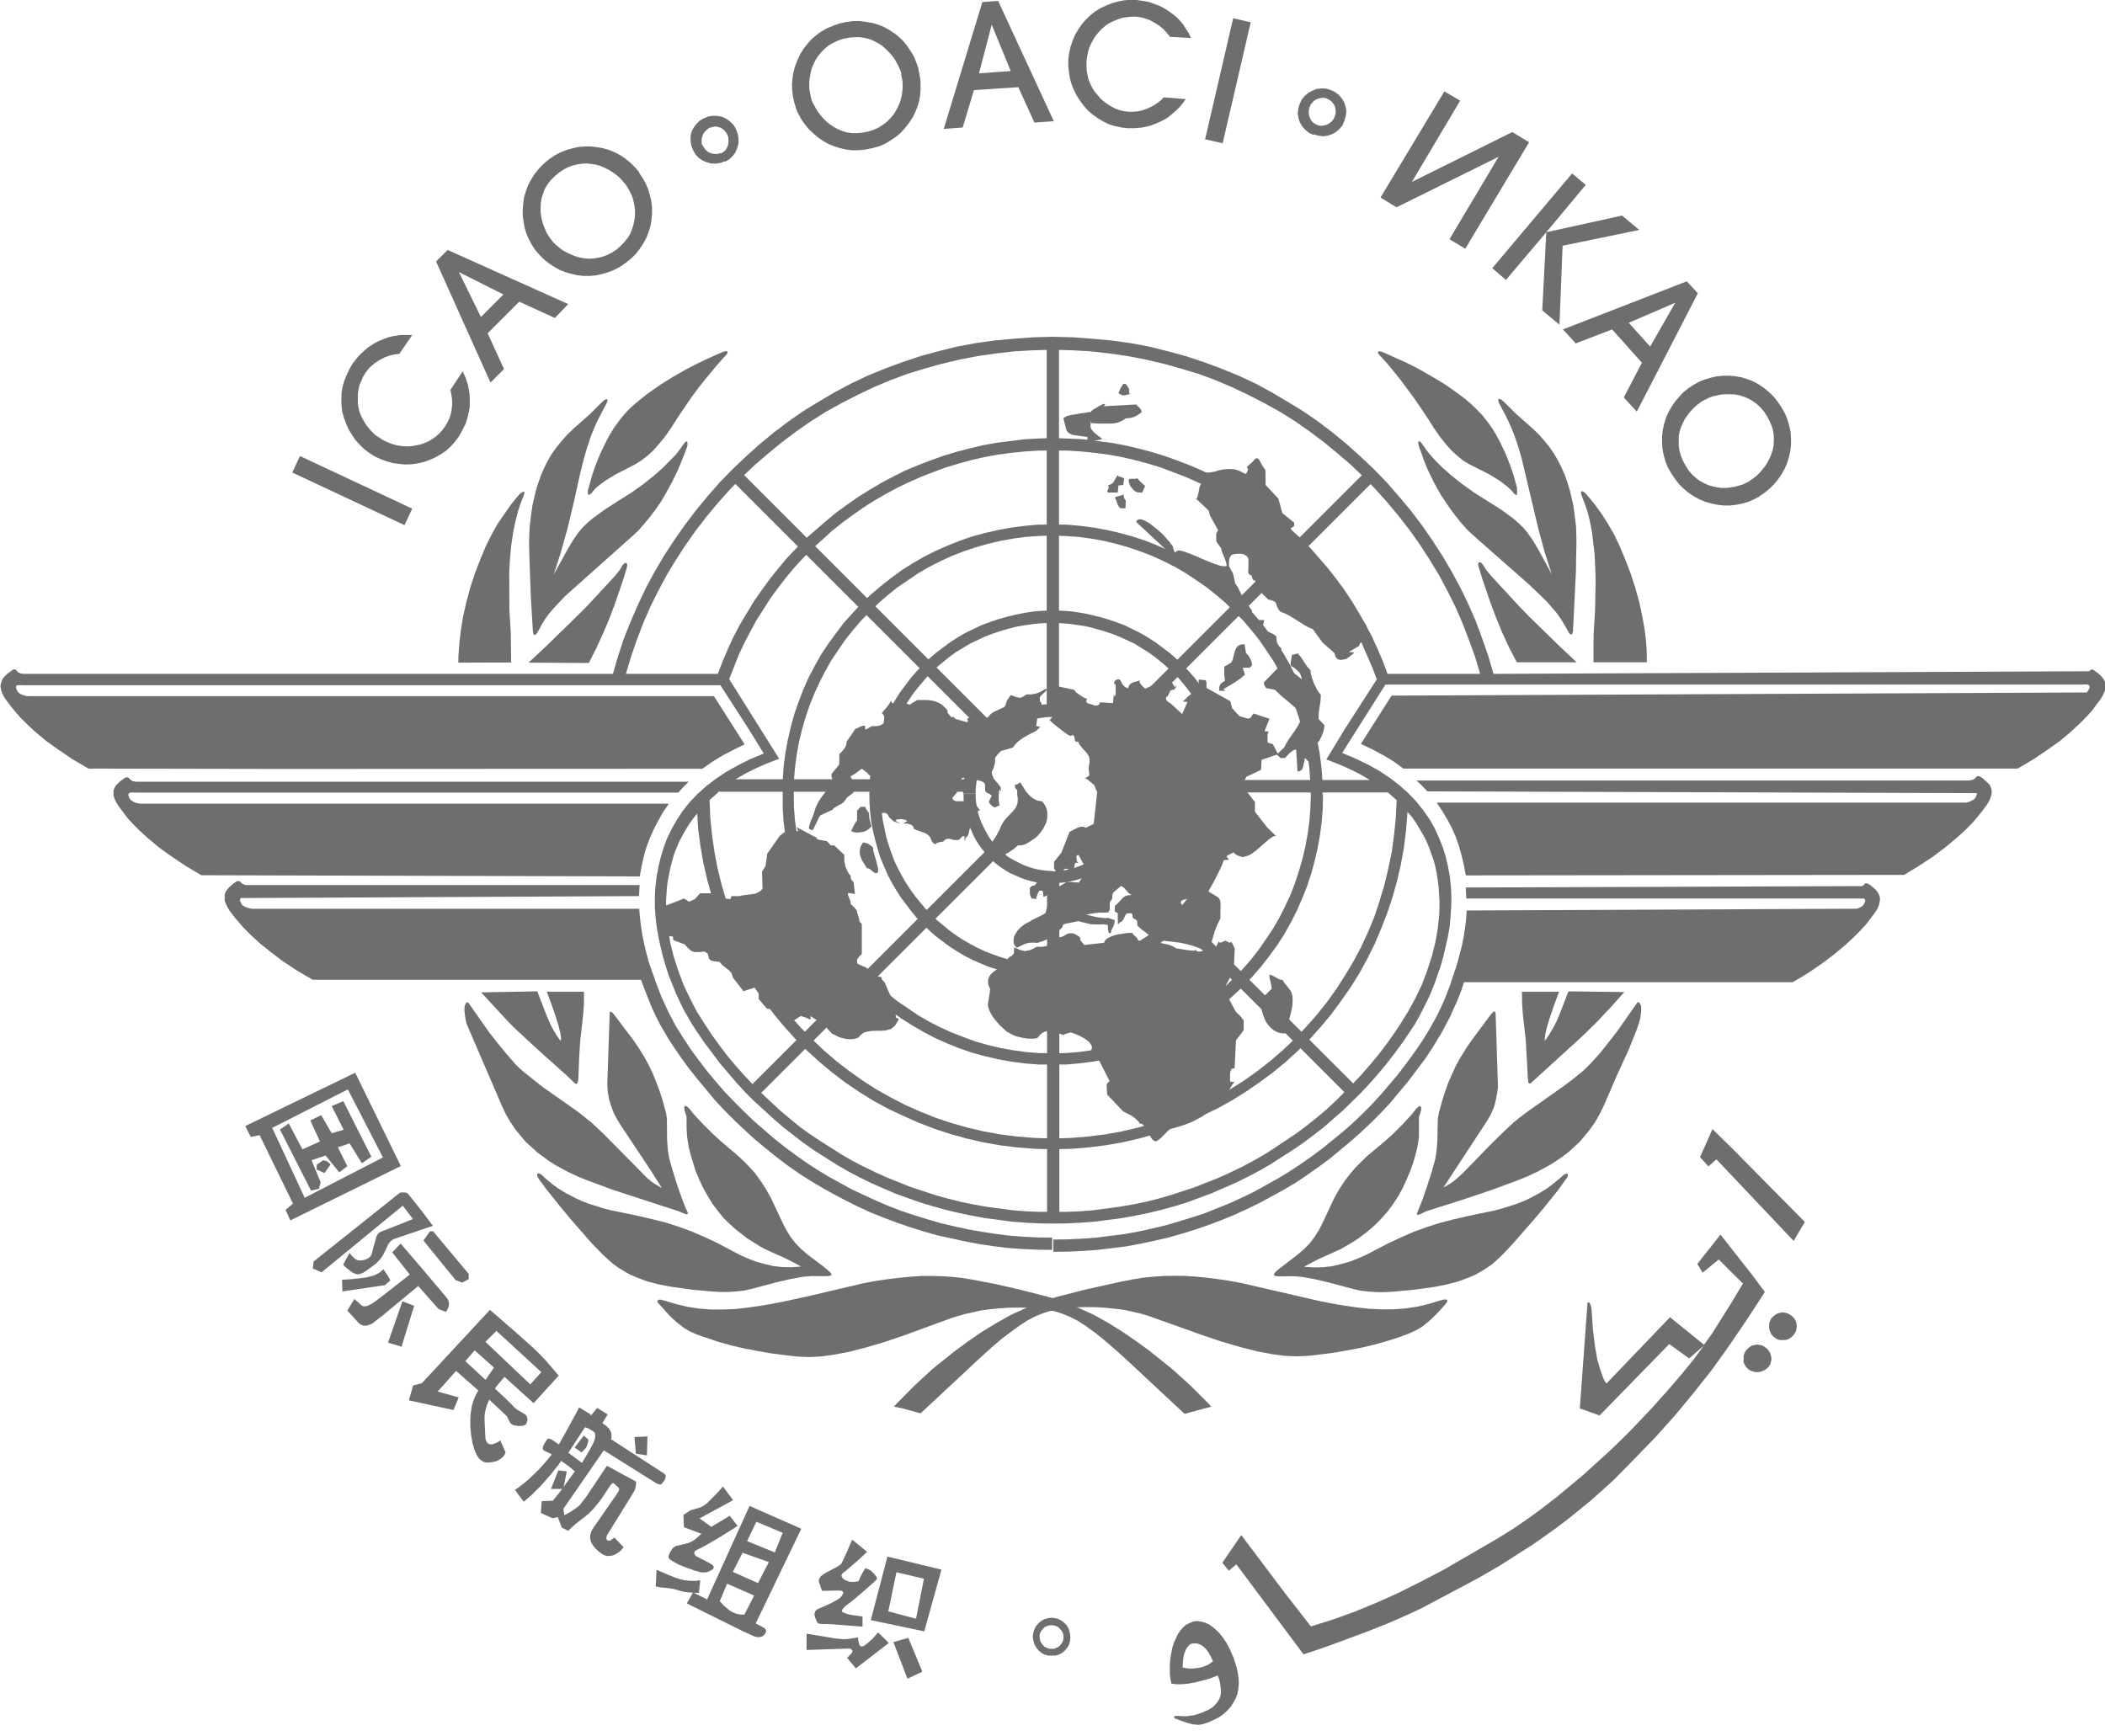 <svg xmlns="http://www.w3.org/2000/svg" width="120" height="99"><style>.B{fill-rule:nonzero}</style><g fill="#6e6e6e" fill-rule="evenodd"><path d="M17.1 26l6.4 3-.44.94-6.4-3zm6.4-6.9h-.67l-.45.07-.24.06-.27.1-.32.13-.3.17-.26.17-.23.2-.22.2-.18.2-.28.36-.18.32-.15.32-.13.33-.1.35-.05.35-.01.35.01.35.04.35.1.35.12.32.14.32.18.3.2.3.24.27.27.26.3.23.32.2.33.15.33.12.35.1.36.05.35.03.36-.01.35-.05.35-.08.33-.12.32-.14.3-.17.3-.2.27-.24.24-.27.23-.3.2-.36.2-.4.13-.44.05-.23.04-.23.01-.24v-.25l-.01-.26-.04-.26-.05-.26-.08-.27-.1-.26-.12-.27-.7 1.05.05.27.04.28.01.28-.03.27-.05.27-.08.26-.12.25-.14.23-.15.2-.18.2-.2.17-.2.14-.22.13-.24.1-.24.08-.25.05-.26.04-.26.01-.27-.02-.26-.04-.26-.07-.26-.1-.26-.12-.46-.3-.2-.2-.18-.2-.15-.2-.14-.23-.12-.23-.1-.24-.06-.24-.04-.26v-.51l.03-.26.06-.26.2-.48.14-.23.13-.17.13-.15.28-.24.27-.18.28-.14.27-.1.23-.06.35-.05z"/><path d="M27.42 18.08l-1.26-2.57 2.54 1.28-1.28 1.28zm5-.73l-6.9-3.1-.66.66 3.1 6.9.77-.77L27.8 19l1.8-1.8 2.03.93.77-.8zm3.2-6.9l.12.18.12.2.1.2.1.23.06.23.05.25.03.26v.26l-.03.26-.05.26-.08.26-.1.26-.14.24-.18.23-.22.23-.24.22-.28.18-.27.14-.28.1-.27.06-.27.04-.27.01-.26-.03-.26-.05-.26-.08-.23-.1-.22-.1-.22-.13-.2-.15-.18-.15-.15-.15-.14-.18-.13-.18-.12-.2-.18-.44-.07-.24-.05-.24-.03-.26v-.26l.01-.26.05-.26.08-.26.1-.26.14-.24.18-.24.22-.22.26-.22.26-.18.27-.14.27-.1.27-.06.27-.04.27-.01.26.03.26.04.26.08.23.1.23.12.22.13.2.15.18.15.17.18.15.18zm.82-.63l-.24-.28-.26-.26-.28-.23-.3-.2-.32-.17-.32-.13-.35-.1-.33-.06-.36-.04h-.35l-.36.03-.35.08-.35.1-.35.14-.33.18-.32.22-.3.26-.26.27-.24.3-.2.32-.17.32-.12.33-.1.33-.05.35-.03.36v.35l.05.35.06.35.1.33.14.32.17.32.2.3.23.27.26.26.28.22.3.2.3.17.32.13.35.1.35.08.35.04h.36l.35-.03.36-.08.35-.1.35-.14.33-.18.32-.22.3-.24.27-.27.23-.3.2-.3.17-.32.13-.33.1-.33.06-.35.03-.36v-.35l-.04-.35-.08-.35-.1-.33-.13-.32-.18-.32-.2-.3zm4.9-.6l.24-.14.2-.2.15-.2.1-.25.07-.26V7.9l-.04-.27-.1-.26-.14-.24-.2-.2-.2-.15-.24-.12-.26-.05-.26-.01-.27.04-.26.1-.24.14-.2.2-.15.2-.12.24-.05.24v.27l.04.27.1.26.14.24.18.2.22.15.24.1.24.07.27.01.27-.04.26-.1zm-.24-.5l-.15.05-.15.01-.14-.01-.15-.04-.14-.06-.12-.1-.1-.12-.08-.14-.07-.1v-.3l.04-.14.05-.14.1-.13.1-.1.13-.1.15-.05.14-.03h.15l.16.04.13.06.13.1.1.12.08.13.06.16.01.16v.15l-.03.15-.06.14-.08.13-.12.1-.13.1zm10.27-4.5l.08.42.01.23-.01.24-.03.25-.05.24-.07.24-.1.23-.12.23-.14.23-.17.2-.2.2-.23.18-.25.16-.28.13-.32.1-.32.06-.3.03h-.3l-.28-.04-.27-.08-.25-.1-.23-.13-.22-.14-.2-.16-.18-.18-.17-.2-.15-.2-.12-.2-.12-.22-.1-.2-.06-.22-.08-.44-.01-.23.01-.25.03-.24.05-.24.06-.24.1-.24.12-.23.14-.22.18-.22.2-.2.22-.18.26-.15.28-.13.3-.1.32-.06.3-.03h.3l.27.04.27.06.25.1.24.13.22.13.2.17.18.18.17.18.16.2.13.22.12.22.1.22.08.23zm1-.28l-.12-.35-.14-.35-.18-.3-.2-.3-.22-.28-.26-.25-.25-.2-.3-.2-.3-.17-.33-.13-.33-.1-.36-.06L49 1.2h-.37l-.37.05-.38.08-.37.13-.36.15-.32.18-.3.22-.27.23-.24.27-.22.28-.18.3-.15.32-.13.32-.1.35-.06.35-.03.35.01.35.04.36.08.35.1.35.14.32.18.32.2.28.22.27.26.24.27.23.3.2.3.17.33.13.33.1.36.08.36.04.37-.01.37-.04.38-.08.37-.1.35-.15.32-.2.3-.2.27-.23.24-.27.22-.28.2-.3.15-.3.13-.33.1-.33.06-.35.02-.35V4.7l-.04-.35-.08-.36zm3.44.24l.72-2.76h.01l1.08 2.63-1.8.13zm4.27 2.74L56.9.05l-.9.07-2.2 7.23 1.08-.08.64-2.13 2.53-.17.92 2.02 1.1-.08z" class="B"/><path d="M67.9 2.17l-.13-.27-.32-.5-.15-.18-.18-.2-.22-.18-.27-.2-.28-.18-.28-.14-.28-.1-.27-.1-.26-.05L64.8 0l-.37-.01-.36.03-.35.07-.35.1-.32.13-.32.15-.3.18-.27.22-.26.25-.23.26-.2.3-.18.3-.14.33-.12.35-.08.36-.05.38v.37l.04.36.06.36.1.35.14.33.15.3.2.3.2.27.24.27.27.23.28.2.3.18.32.16.33.1.36.08.37.05h.42l.44-.04.44-.1.45-.17.44-.22.2-.14.4-.34.2-.2.18-.22.17-.23-1.26-.1-.2.2-.23.17-.23.14-.25.12-.27.1-.26.06-.28.03h-.27l-.26-.03-.26-.06-.23-.08-.23-.12-.22-.13-.2-.15-.2-.17-.34-.4-.14-.22-.12-.25-.1-.24L62 4.3l-.05-.27-.01-.27v-.28l.04-.27.05-.27.08-.26.12-.25.12-.22.15-.22.17-.2.18-.18.2-.17.22-.14.22-.1.24-.1.24-.08.26-.04.27-.03h.27l.2.03.2.04.36.12.3.16.26.17.22.18.17.18.22.27zm3.4-.9l-1.6 6.9-1-.23 1.6-6.9z"/><path d="M74.9 7.66l.27.08.27.03.26-.04.24-.08.23-.13.2-.18.17-.2.1-.26.08-.27.03-.27-.04-.26-.08-.24-.14-.23-.17-.2-.2-.15-.26-.13-.27-.08-.27-.01-.26.03-.25.1-.23.13-.2.17-.17.2-.12.26-.08.27-.03.27.04.26.08.24.13.23.18.2.2.17.26.12zm.2-.53l-.14-.07-.13-.1-.1-.12-.06-.14-.05-.14-.01-.15.01-.16.04-.15.06-.14.1-.12.1-.1.13-.08.14-.05.16-.03h.15l.14.04.14.07.13.1.1.12.08.13.04.15.01.14v.15l-.05.16-.06.14-.1.13-.12.1-.13.08-.14.05-.16.03h-.15l-.14-.05z" class="B"/><path d="M78.7 11.26l3.64-6.05.9.53-2.75 4.63 5.72-2.84.96.58-3.64 6.07-.9-.54 2.8-4.7-5.82 2.88zm10.2 7.25l.18-4.5 4.37-.9-.98-.82-4.32.95 2.25-2.7-.78-.65-4.55 5.4.78.67 2.3-2.72-.23 4.46z"/><path d="M92.86 18.4l2.62-1.13.01.01-1.42 2.48-1.22-1.36zm.46 5.05l3.47-6.73-.63-.68-7.06 2.74.73.8 2.07-.8 1.7 1.9-1.03 1.98.73.8zm6.44 3.97l-.4.2-.45.13-.25.04-.24.03h-.26l-.24-.03-.26-.05-.26-.08-.24-.1-.24-.13-.23-.17-.22-.2-.2-.23-.18-.28-.15-.28-.12-.3-.08-.28-.04-.28v-.54l.05-.26.08-.26.1-.23.12-.23.14-.2.15-.2.17-.18.17-.17.18-.14.18-.13.4-.2.23-.08.47-.1.24-.01h.26l.26.01.26.05.26.08.24.1.24.14.23.16.22.2.2.23.18.28.15.28.12.28.08.28.04.27v.27l-.01.27-.05.26-.08.25-.1.24-.12.23-.14.22-.16.2-.17.2-.18.17-.2.15-.2.13zm.54.87l.3-.2.28-.23.26-.26.23-.28.2-.3.17-.3.14-.32.1-.33.08-.35.04-.35V25l-.02-.36-.08-.36-.1-.35-.14-.35-.2-.35-.22-.33-.24-.3-.27-.26-.28-.23-.3-.2-.32-.17-.33-.13-.33-.1-.35-.06-.35-.03h-.36l-.35.04-.35.08-.34.1-.32.13-.32.18-.3.2-.28.23-.24.26-.23.27-.2.3-.17.3-.14.32-.1.33-.08.35-.04.35v.36l.02.36.07.36.1.36.14.35.2.35.22.32.23.3.27.26.28.23.3.2.32.17.32.13.35.1.35.07.35.04h.35l.35-.04.35-.07.35-.1.32-.14.32-.17zM26.52 77.6l1.16 1.07.48-.7-1.1-.98-.54.62zm1.73 1.6l.62.58.3.3.16.17.17.13.4.24.08.06.05.08.03.08.01.1-.04.15-.05.12-.1.06-.15.03h-.2l-.23-.04-.1-.04-.08-.06-.05-.07-.04-.08-.08-.15-.04-.1-.06-.06-.96-.9-.13.3-.08.28-.05.27-.01.24.05 1.1.03.13.05.1.05.06.07.04.06.03.17-.01.15-.06.13-.06.14-.1.3.68-.04.1-.05.1-.1.1-.13.1-.18.1-.24.06-.3.03-.17-.03-.14-.07-.13-.1-.1-.13-.1-.18-.08-.18-.13-.44-.08-.48-.04-.48v-.42l.03-.36.06-.37.1-.33.13-.3.14-.24L26 78.16l-1.05 1.18 1.2.33-.3.72-2.54-.55.24-.85.5-.13 3.88-4.18 1.36 1.18 1.08.96.45.44.33.35.7.82L30.42 80l-1.66-1.5-.3.35-.24.3zm-.58-2.7l2.56 2.43.63-.7-2.56-2.35-.63.62zm31.2 16.83l.03-.22.06-.2.1-.2.14-.16.15-.13.18-.1.2-.06.22-.03.22.03.2.06.18.1.15.13.14.16.1.2.05.2.03.22-.02.22-.05.2-.1.18-.14.17-.15.13-.18.1-.2.06h-.44l-.2-.06-.18-.1-.15-.13-.14-.17-.1-.18-.06-.2-.03-.22zm.4 0l.01.14.04.13.06.1.08.1.1.1.12.05.13.05h.28l.13-.05.12-.05.1-.1.08-.1.06-.1.04-.13.01-.14-.01-.13-.04-.13-.07-.1-.08-.1-.1-.1-.12-.06-.13-.04-.14-.01-.14.01-.13.04-.12.06-.1.1-.08.1-.06.1-.04.13-.01.13zM67.05 98l-.08-.03-.04-.04-.01-.04.02-.03.04-.02.07-.01h.1l.13.01.16.01h.2l.43-.06.44-.14.4-.18.17-.1.14-.12.13-.14.1-.14.08-.15.05-.15.02-.14v-.15l-.03-.3-.05-.28-.1-.28-.24.1-.28.1-.37.1-.4.1-.45.08-.45.03-.23-.01-.22-.03-.06-.27-.03-.27v-.6l.03-.3.05-.3.06-.3.08-.27.23-.5.14-.2.16-.2.18-.15.2-.1.2-.08.22-.03.22.03.23.06.22.1.22.15.2.17.2.2.18.23.18.26.15.27.14.3.13.3.1.3.1.32.06.3.04.3.01.3-.03.3-.05.27-.1.26-.12.22-.14.22-.17.2-.18.17-.18.15-.2.13-.2.1-.37.17-.3.1-.23.04-.18-.01-.18-.02-.37-.1-.55-.2zm.36-2.93l.17.03.2.03H68l.28-.03.28-.06.3-.12.15-.1.14-.1-.13-.28-.13-.23-.13-.18-.13-.13-.13-.1-.13-.06-.13-.04H68l-.1.02-.1.06-.16.2-.05.1-.1.26-.04.26-.02.23-.01.22z" class="B"/><path d="M99.4 77.47v-.17l.04-.14.08-.14.1-.12.12-.1.13-.08.15-.04.16-.02.15.02.15.04.13.08.13.1.1.12.08.14.04.14.03.17-.03.16-.04.15-.08.13-.1.1-.13.1-.13.06-.16.05-.15.01-.16-.01-.15-.05-.13-.06-.12-.1-.1-.12-.08-.13-.04-.15zm1.45-1.85l.01-.17.05-.14.06-.14.1-.1.12-.1.13-.08.15-.04.15-.03.17.03.14.04.14.08.12.1.1.1.08.14.04.14.02.17-.02.16-.04.15-.08.13-.1.12-.12.1-.14.08-.14.04h-.32l-.15-.04-.13-.08-.12-.1-.1-.12-.06-.13-.05-.15zm1.4-4.82h.01zm-5.34-4.83l.3-.66.24-.54.17-.4 1.22 1.2 4.05 4.1-.64 1.08-4.4-4.65-.46.4z"/><g class="B"><path d="M42.7 62l13.68-13.67.23.27.26.24L43.2 62.5l-.5-.5zm13.77-19.86l-14.6-14.6.5-.5 14.6 14.6-.26.24-.26.26zm3.2-1.58v-21.2h.7v21.18L60 40.5l-.35.03zm3.4 1.1l14.6-14.6.5.5-14.6 14.6-.24-.26-.27-.24zm.62 6.67L77.37 62l-.5.5-13.7-13.7.26-.24.24-.27zm-3.3 1.72V69.6h-.7V50l.35.01.36-.01z"/><path d="M60 40.16v.72h-.23l-.22.02-.22.03-.22.04-.2.05-.2.06-.2.07-.2.08-.4.2-.36.2-.17.12-.16.13-.16.14-.3.3-.14.16-.13.17-.12.17-.2.36-.2.4-.08.2-.07.2-.06.2-.05.2-.04.2-.03.22-.02.22v.23h-.72V45l.02-.26.03-.25.04-.25.06-.25.07-.24.08-.24.3-.68.12-.22.13-.2.14-.2.15-.2.16-.2.17-.18.18-.17.18-.16.2-.15.2-.14.2-.13.2-.12.22-.1.46-.2.24-.08.24-.07.25-.06.25-.05.26-.03.26-.02h.3zm-5.1 5.1h.72v.23l.02.22.03.22.04.22.05.2.06.2.07.2.08.2.2.4.2.36.12.17.13.17.14.16.3.3.16.14.16.13.17.12.36.2.4.2.2.08.2.07.2.06.2.05.22.04.22.03.22.02.23.01v.72h-.26l-.26-.02-.26-.03-.25-.05-.25-.06-.24-.07-.24-.08-.68-.3-.2-.12-.2-.13-.2-.14-.2-.15-.18-.16-.18-.17-.17-.18-.16-.2-.15-.2-.14-.2-.13-.2-.12-.22-.1-.22-.2-.46-.08-.24-.07-.24-.06-.25-.04-.25-.03-.26-.02-.26v-.26zM60 50.4v-.72l.23-.01.22-.02.22-.03.22-.04.2-.05.2-.06.2-.07.2-.08.6-.3.18-.1.17-.12.17-.13.16-.14.15-.15.14-.15.14-.16.13-.17.12-.17.1-.18.3-.6.08-.2.07-.2.06-.2.05-.2.04-.22.03-.22.02-.22v-.23h.72v.26l-.02.26-.03.26-.05.25-.06.25-.07.24-.08.24-.2.46-.1.22-.12.2-.13.2-.14.2-.15.2-.16.18-.17.18-.18.17-.18.16-.2.15-.2.14-.2.13-.2.12-.22.1-.46.2-.24.08-.24.07-.25.06-.25.05-.25.03-.26.02H60zm5.1-5.13h-.72v-.23l-.02-.22-.06-.44-.05-.2-.06-.2-.07-.2-.08-.2-.2-.4-.2-.36-.12-.17-.13-.17-.14-.16-.14-.15-.15-.14-.16-.14-.17-.13-.17-.12-.36-.2-.4-.2-.2-.08-.2-.07-.2-.06-.2-.05-.22-.04-.22-.03H60v-.72h.26l.26.02.25.03.25.05.25.06.24.07.24.08.46.2.22.1.2.12.2.13.2.14.2.15.18.16.18.17.17.18.16.2.15.2.14.2.13.2.12.22.1.22.2.46.08.24.07.24.06.25.05.25.03.25.02.26v.26zm4.67 0l-.01-.5-.04-.5-.07-.5-.08-.48-.12-.47-.13-.46-.15-.45-.18-.44-.2-.44-.22-.4-.23-.4-.26-.4-.27-.4-.28-.36-.3-.36-.32-.33-.35-.32-.35-.3-.37-.3-.38-.27-.8-.5-.87-.4-.44-.17-.46-.15-.46-.13-.46-.12-.5-.08-.5-.07-.5-.04-.5-.01-.5.01-.5.04-.5.07-.48.08-.47.12-.46.13-.45.15-.45.17-.85.4-.8.48-.37.27-.37.3-.36.3-.33.32-.32.33-.6.72-.27.38-.26.4-.23.4-.22.4-.2.44-.17.44-.15.45-.14.46-.2.95-.06.5-.02.5-.01.5.01.5.02.5.06.5.2.98.14.46.15.45.17.45.2.42.22.42.23.4.26.4.27.37.3.37.3.36.32.33.33.32.73.6.37.27.4.26.4.23.42.22.42.2.45.17.45.16.46.14.95.2.5.05.5.04h1l.5-.04.5-.05.5-.1.46-.1.46-.14.46-.15.43-.17.44-.2.43-.22.4-.23.4-.26.38-.27.37-.3.35-.3.35-.32.32-.33.3-.36.28-.37.27-.37.26-.4.23-.4.22-.42.2-.42.18-.45.15-.45.13-.46.12-.48.08-.5.07-.5.04-.5.01-.5zm.72 0l-.01.54-.05.53-.07.53-.1.5-.12.5-.14.5-.17.5-.18.48-.22.46-.23.45-.25.45-.28.42-.28.4-.3.4-.33.4-.35.36-.36.35-.38.33-.8.6-.42.27-.44.26-.45.23-.46.2-.48.2-.5.15-.5.14-.5.12-.5.1-.53.07-.54.04-.54.01-.54-.01-.53-.04-.53-.06-.5-.1-.5-.12-.5-.14-.5-.15-.48-.2-.46-.2-.46-.23-.44-.26-.42-.27-.8-.6-.37-.33-.36-.35-.35-.36-.33-.4-.6-.8-.27-.42-.26-.45-.23-.45-.2-.46-.2-.48-.15-.5-.14-.5-.12-.5-.1-.5-.06-.53-.04-.53-.01-.54.01-.54.04-.53.06-.53.1-.5.12-.5.14-.5.15-.5.2-.48.2-.46.23-.45.26-.44.27-.42.6-.8.33-.37.35-.36.36-.35.38-.33.8-.6.42-.27.44-.26.92-.44.48-.18.5-.17.5-.14.5-.12.5-.1.53-.08.53-.04.54-.01.54.01.54.04.53.08.5.1.5.12.5.14.5.17.48.18.9.44.44.26.42.27.8.6.38.33.36.35.35.36.33.37.3.4.28.4.28.42.25.44.23.45.22.46.18.48.17.5.14.5.12.5.1.5.06.53.05.53.01.54z"/><path d="M74.72 45.27l-.03-.76-.05-.75-.1-.74-.13-.72-.17-.7-.2-.7-.23-.68-.26-.67-.3-.65-.32-.63-.36-.62-.4-.6-.4-.58-.44-.55-.46-.54-1-1-.54-.46-.55-.44-.58-.4-.6-.4-.62-.36-.63-.32-.66-.3-.67-.26-.68-.23-.7-.2-.7-.17-.72-.13-.74-.1-.75-.05-.76-.03-.76.03-.74.05-.73.1-.72.13-.72.17-.7.2-.68.23-.67.26-.65.3-.63.32-.62.36-1.18.8-.55.44-.53.46-1 1-.46.54-.44.55-.8 1.18-.35.62-.32.63-.3.65-.27.67-.23.68-.2.7-.17.7-.13.72-.1.74-.06.75-.01.76.01.76.06.74.1.73.13.72.17.72.2.7.23.7.27.67.3.64.32.64.35.62.8 1.18.44.57.46.53 1 1 .53.46.55.44 1.18.8.62.36.63.32.66.3.67.26.68.25.7.2.72.17.72.13.73.1.74.06.76.01.76-.01.75-.06.74-.1.72-.13.7-.17.7-.2.68-.25.67-.26.66-.3.63-.32.62-.36.6-.38.58-.4.55-.44.54-.46 1-1 .46-.53.44-.57.4-.58.4-.6.36-.62.32-.64.3-.64.26-.67.23-.7.2-.7.17-.72.13-.72.1-.73.05-.74.03-.76zm.7 0l-.01.78-.06.78-.1.77-.14.77-.17.74-.2.73-.24.72-.28.7-.3.68-.34.67-.37.66-.4.62-.44.6-.46.6-.48.55-.5.54-.54.5-.55.5-.6.46-.6.42-.62.4-.66.37-.66.35-.68.3-.7.28-.72.25-.73.2-.75.17-.76.14-.77.1-.78.07h-1.6l-.78-.06-.78-.1-.76-.14-.74-.17-.73-.2-.7-.24-.7-.28-.68-.3-.67-.35-.64-.37-.63-.4-.6-.42-.58-.46-.57-.5-.53-.5-.5-.54-.5-.55-.9-1.2-.4-.62-.37-.66-.35-.67-.3-.68-.27-.7-.25-.72-.2-.73-.17-.74-.14-.76-.1-.78-.05-.78V44.5l.05-.78.1-.77.14-.76.17-.74.2-.73.25-.72.27-.7.3-.68.35-.66.37-.66.4-.6.44-.6.45-.6 1-1.1.53-.5.57-.48.58-.46.6-.44.63-.4.64-.37.67-.34.68-.3.7-.28.7-.24.73-.2.74-.17.77-.14.77-.1.78-.07h1.6l.78.07.77.1.76.14.74.17.73.2.72.24.7.28.68.3.66.34.66.37.62.4.6.44.6.46.55.48.54.5.5.54.48.55.46.6.44.6.4.6.37.66.33.66.3.68.28.7.25.72.2.73.17.75.14.76.1.77.06.78v.8z"/></g><path d="M69.05 80.2l-.2-.22-.98-.98-1.05-.95-1.3-1.04-.73-.53-.77-.53-.8-.5-.85-.48-1.32-.6-.45-.17-.46-.15-.46-.13-1.57-.4-1.4-.32-1.26-.24-.6-.1-.58-.06-.58-.04-.58-.01h-.6l-.6.04-.63.06-.66.08-.7.1-.73.14-2.98.7-1.45.32-.72.14-.7.12-.7.1-.7.08-.7.03h-.68l-.68-.05-.67-.1-.67-.16-.67-.2-.2-.05h-.1l-.05.02-.04.04v.06l.04.08.1.1.54.6.37.35.46.36.3.18.44.2 1.18.4.7.2.76.18.78.15.8.14.77.1.7.08.68.03.68-.03.73-.1.82-.15.94-.24 1.1-.32 1.1-.37 2.73-1 .42-.13.42-.12.9-.2.46-.06.5-.05.53-.04.57-.01.6.01.54.04.5.06.48.1.44.14.44.18.45.23.46.3.5.36.5.4.58.5.64.57 3.4 3.17 1.1-.3zM46.3 72.75l-.5.04-.72.13-.86.2-1.35.36-.44.1-.45.05-.46.03h-.46l-.5-.03-1.1-.1-1.23-.17-.66-.13-.67-.17-.32-.12-.33-.13-.33-.14-.32-.18-.33-.2-.3-.22-.32-.27-.3-.28-.62-.64-1.18-1.35-.53-.64-.86-1.07-.44-.6-.06-.1-.04-.1v-.08l.03-.04h.05l.08.02.1.06.3.28.27.22.36.27.46.28.58.3.33.15.36.14.82.26.46.12 1.46.3.86.2.8.2.75.24.72.26.74.32.77.36 1.24.66.45.2.46.18.5.14.5.12.52.06.54.01.54-.04-.5-.27-.4-.2-1.18-.53-.3-.17-.7-.44-.7-.55-.33-.3-.33-.33-.3-.37-.3-.4-.28-.45-.27-.48-.23-.5-.2-.47-.28-.92-.1-.4-.06-.35-.04-.27-.03-.45v-.66l-.03-.14-.04-.1-.06-.22v-.1l.01-.05.04-.04.06.01.08.05.1.1.3.37.47.5.6.6.33.3 1.05.9.35.32.34.35.33.37.3.42.3.46.3.54.67 1.43.2.38.22.36.28.36.35.36.44.37.8.6.24.2.17.15.06.1v.04l-.03.03-.13.03-.2.01zm-7.58-3.68l-3.8-1.24-1.35-.5-.58-.23-.64-.3-.68-.37-.35-.22-.68-.5-.66-.6-.3-.35-.3-.37-.27-.4-.26-.44-.22-.46-2.04-4.74-.06-.3-.05-.4v-.22l.03-.12.03-.08.04-.05.04-.04.05.01.06.06 1.12 1.6.5.64.52.63.5.58.26.26.26.22 1 .8 2.05 1.44.8.64.68.64 2.47 2.5.24.2.2.14.3.18.1.05-.68-1.07-1.62-2.44-.22-.35-.2-.36-.15-.4-.13-.4-.08-.44-.03-.48.14-4.08.03-.03h.04l.05.03.14.15 1.1 1.46.3.44.3.48.26.48.24.5.2.5.18.48.15.46.22.8.05.32V64l.01 1 .04.55.08.5.18.63.26.84.28.8.22.56.12.26v.06l-.03.03h-.06l-.1-.03z"/><path d="M27.43 56.58l1.54 1.67.4.4 1.23 1.14 1.7 1.52.5.48h.08l.03-.04.03-.06.03-.17.05-1.3.06-.92.17-1.5.04-.62v-.64h-2.12l.28.75.22.64.17.55.1.4.04.27v.2l-.08-.08-.18-.26-.27-.46-.15-.33-.17-.4-.5-1.3zm-1.3-18.8v-.33l.07-.93.08-.64.12-.73.18-.8.23-.86.28-.85.3-.77.3-.72.33-.67.35-.62.4-.58.4-.57.45-.54.13-.1.05-.03.05-.01.04.01v.1l-.04.12-.18.46-.13.4-.14.54-.14.66-.12.8-.04.45-.04.5-.03.53.01 2.18.08 1.35.02 1.64zm4 0l1.05-.98 1.67-1.63.62-.62L35 32.9l.3-.36.14-.23.06-.1.06-.06.06-.05h.1l.03.05.01.1-.03.13-.22.72-.46 1.34-.3.8-.36.85-.4.87-.42.84zm.03-6.9l.03-.8.1-.82.06-.43.1-.44.1-.42.13-.42.15-.43.18-.42.2-.4.23-.4.27-.38.3-.37.32-.36.36-.35.94-.83.6-.6.22-.2.08-.04.06-.01.04.03v.06l-.04.12-.52 1-.2.44-.2.5-.2.6-.2.7-.2.8-.36 1.63-.36 1.5-.38 1.36-.4 1.25.77-1.4.32-.54.32-.46.18-.22.2-.2.22-.2.24-.2.6-.44.77-.5.8-.5.7-.5.6-.48.5-.44.72-.73.22-.28.24-.34.08-.1.06-.05h.05l.03.04v.18l-.04.14-.27.7-.24.58-.33.68-.42.76-.24.4-.28.4-.3.4-.33.4-.35.4-.4.37L32.2 34l-.6.64-.26.3-.24.32-.2.32-.17.32-.12.2-.06.06-.05.04h-.05l-.04-.05-.03-.13-.12-2.02-.08-2.23zm3.4-3.08l.2-.72.2-.58.27-.66.35-.72.2-.37.23-.37.26-.36.28-.35.3-.33.35-.32.72-.58.76-.53.73-.45.7-.4.64-.33.54-.26.9-.4.14-.04.1-.01.05.03v.05l-.03.07-.08.1-.1.1-.4.45-.66.8-.4.5-.4.54-.8 1.18-.36.57-.35.5-.33.4-.32.36-.32.3-.35.27-.35.22-.38.2-.75.38-.6.37-.45.34-.15.14-.18.23-.08.06-.06.03h-.04l-.03-.05v-.2zm17.4 52.4l.2-.22.97-.98 1.03-.95.62-.5.68-.54.72-.53.77-.53.82-.5.85-.48.88-.4.45-.2.45-.17.46-.15.46-.13 1.57-.4 2.03-.45.62-.12.6-.1.6-.06.58-.04.58-.01h.6l.6.04.63.06.65.08.68.1.75.14 4.42 1.02.72.14.7.12.7.1.7.08.7.03h.68l.68-.05.68-.1.67-.16.65-.2.22-.05h.14l.04.04v.06l-.04.08-.08.1-.24.27-.3.32-.37.35-.45.36-.32.18-.44.2-.54.2-.63.2-.7.2-.76.18-.78.15-.8.14-.77.1-.7.08-.67.03-.7-.03-.73-.1-.8-.15-.95-.24-1.1-.32-1.1-.37L65.4 75l-.42-.12-.9-.2-.48-.06-.5-.05-.53-.04-.56-.01-.6.01-.54.04-.5.06-.46.1-.45.14-.44.18-.44.23-.46.3-.5.36-.53.4-.58.5-.63.57-3.4 3.17-1.1-.3zm22.76-7.44l.5.04.72.13.85.2 1.35.36.45.1.45.05.45.03h.47l.5-.03 1.1-.1 1.23-.17.65-.13.66-.17.33-.12.34-.13.33-.14.32-.18.32-.2.32-.22.3-.27.3-.28.6-.64 1.18-1.35.54-.64.86-1.07.5-.7.04-.1v-.08l-.03-.04h-.04l-.08.02-.1.06-.13.12-.2.17-.27.22-.36.27-.46.28-.57.3-.33.15-.36.14-.82.26-.45.12-1.45.3-.87.2-.78.2-.74.24-.73.26-.73.32-.77.36-1.25.65-.45.2-.47.18-.5.14-.5.12-.53.06-.53.01-.54-.04.5-.27.4-.2 1.18-.53.64-.37.36-.23.36-.27.35-.28.33-.3.32-.33.32-.37.3-.4.3-.45.26-.48.23-.5.2-.47.17-.48.13-.44.1-.4.06-.35.04-.27v-1.1l.03-.14.04-.1.06-.22v-.1L81 63.1l-.03-.04-.06.01-.08.05-.1.1-.3.37-.46.5-.6.6-.34.3-.35.3-.72.6-.33.32-.35.35-.32.37-.32.42-.3.46-.3.54-.67 1.43-.2.38-.23.36-.27.36-.35.36-.45.37-1.04.8-.15.15-.06.1v.04l.03.03.1.03.2.01zm7.58-3.7l2.2-.7 1.6-.54 1.35-.5.58-.23.64-.3.68-.37.35-.22.35-.24.35-.26.33-.3.32-.3.3-.35.3-.37.28-.4.25-.44.23-.46.78-1.8.66-1.44.44-1.1.14-.4.08-.3.05-.4v-.22l-.03-.12-.04-.08-.04-.05-.04-.04-.05.01-.05.06-1.12 1.6-.5.64-.5.63-.53.58-.26.26-.24.22-.5.4-.53.4-2.04 1.44-.44.33-.37.3-.68.64-.68.67-1.53 1.58-.27.24-.23.2-.2.14-.3.18-.1.05 2.52-3.85.2-.36.17-.4.1-.4.08-.44.03-.23v-.24l-.13-4.02-.03-.06-.03-.03h-.04l-.04.03-.14.15-1.1 1.48-.3.44-.3.48-.27.48-.23.5-.22.5-.17.48-.15.46-.22.8-.05.32-.01.24-.02 1-.04.55-.08.5-.17.63-.27.84-.27.8-.33.82-.01.06.03.03h.05l.1-.03zm11.3-12.5l-.78.87-.75.8-.77.76-3.05 2.78h-.08l-.04-.04-.01-.06-.02-.17-.12-2.2-.17-1.5-.04-.62-.01-.64h2.12l-.28.75-.22.64-.17.55-.1.4-.04.27-.01.2.06-.08.18-.26.27-.46.17-.33.17-.4.5-1.3zm1.28-18.8v-.33l-.01-.4-.04-.53-.08-.64-.13-.73-.17-.8-.24-.86-.28-.85-.3-.77-.3-.72-.32-.67-.36-.62-.37-.58-.42-.57-.45-.54-.12-.1-.06-.03-.05-.01-.04.01-.01.05v.06l.03.12.18.46.14.4.14.54.13.66.15 1.25.05 1.03.01.58-.03 1.6-.08 1.35-.01.64v1zm-4 0l-1.04-.98-1.67-1.63-.6-.62-1.54-1.67-.3-.36-.15-.23-.06-.1-.06-.06-.06-.05h-.1l-.03.05v.1l.03.13.22.72.46 1.34.3.8.35.85.4.87.44.84zm-.01-6.9l-.02-.8-.1-.82-.06-.43-.1-.44-.1-.42-.13-.42-.15-.43-.18-.42-.2-.4-.23-.4-.26-.38-.3-.37-.32-.36-.36-.35-.94-.83-.6-.6-.22-.2-.1-.04-.05-.01-.04.03v.06l.03.12.08.16.27.5.17.35.2.44.2.5.2.6.2.7.93 3.93.37 1.36.4 1.25-.76-1.4-.32-.54-.33-.46-.18-.22-.2-.2-.22-.2-.24-.2-.6-.44-1.58-1-.7-.5-.6-.48-.5-.44-.4-.4-.3-.33-.22-.28-.14-.2-.1-.14-.08-.1-.06-.05h-.04l-.04.04v.08l.02.1.04.14.1.26.15.44.24.58.33.68.42.76.53.78.3.4.32.4.36.4.4.37 3.1 2.73 1 .96.55.63.23.32.2.32.3.53.05.06.06.04h.04l.04-.05.04-.13.17-3.44.01-.8z"/><path d="M86.48 27.8l-.2-.72-.2-.58-.26-.66-.35-.72-.2-.37-.23-.37-.26-.36-.28-.35-.32-.33-.33-.32-.36-.3-.37-.28-.75-.53-.75-.45-.7-.4-.64-.33-1.44-.65-.13-.04-.1-.01-.05.03-.01.05.04.07.08.1.1.1.4.45.65.8.77 1.04.4.58.4.6.36.57.35.5.32.4.32.36.33.3.33.27.36.22.4.2.75.38.6.37.44.34.15.14.12.13.08.1.08.06.05.03.05-.01v-.05l.01-.08-.01-.12zM45.42 47.16l1.16.62-.04.04.03.02.18.05.36.06.06.04.1.1.05.07.06.04h.18l.57.54v.33l.06.32.13.3.08.13.1.13v.1l.03.1.13.15.08.67-.17-.03-.2-.03-.03.05v.06l.06.16.08.18.01.1v.08l.05.04.13.13.18.2.01.12.05.14.05.17.03.13v.06l.04.05.05.04.05.07v1.7l-.13.13-.1.12-.04.07v.14l.02.1.5.22.08.06.2.18.1.08.04.05.01.04.08.04.37.1v.1l.04.05.13.14.4.92.4.33-.13.03-.08.05-.03.08v.1l.05.24.05.28.08.01.05.02.01.04-.01.05-.2.32-.12.1-.1.08-.13.04-.14.04-.28.03h-.3l-.28.01-.28.05-.13.04-.12.08-.12.1-.1.12-.18.05-.18.03h-.18l-.2-.03-.18-.04-.17-.05-.4-.2-.08-.08-.2-.22-.24-.32h-.04l-.1-.04-.28-.15-.23-.15-.05-.05h.04l-.04.01v.15l-.03.06-.1-.06-.12-.05-.3-.1-.14.08-.12.08-.14.08h-.1l-.1.01v.03l-.01.03-.01.08-.01.01-.04-.01-.15-.2-.4-.5-.73-.12-.46-.54v-.5l-.05-.1-.04-.04-.05-.04-.73.23-.6-.77-.04-.15-.06-.13-.1-.12-.36-.28-.1-.1-.1-.12-.28-.03-.14-.03-.08-.02-.1-.1-.08-.3-.2-.12-.2.04h-.36l-.18-.07-.2-.17-.17-.2-.55-.2-.08-.04-.03-.04v-.13l-.04-.04-.08-.01h-.14l-.1-.06-.2-.2-.05-.13V51.9l.03-.1.06-.1.08-.06.96-.37.03-.03h.1l.08.05.14.1.07.01.3-.14.3-.33h.9l.05.04.03.13.03.08.1.02.26.02.35.04.03-.03.01-.05.01-.06.03-.03h.44l.18-.04.2-.03.35-.04.17-.03.14-.06.14-.08.14-.14-.03-.98.04-.05.06-.1.1-.17.1-.7.7-1 .27-.22.05-.05-.01.06.01.05.05.07-.05-.03-.01-.03.01-.02.02-.03.12-.03.17-.03.32-.03.1.01h.01zm12.8-2.47l.22.36.13.17.14.15.15.13.17.1.18.06.2.03.14.18.1.2.05.2v.4l-.05.22-.2.4-.14.18-.15.18-.17.15-.2.13-.18.12-.2.1-.2.05h-.18l-.26.22-.3.2-.33.18-.14.05-.14.04h-.14l-.08-.03-.06-.05-.07-.08-.05-.1-.06-.22-.03-.16.2-.26.2-.3.18-.32.13-.3.13-.23.16-.2.35-.36.15-.18.06-.1.04-.1.04-.13.01-.13v-.14l-.03-.17v-.27l-.1-.12-.03-.08-.01-.1.05-.01.05-.03.05-.02h.05l.01-.04.06-.04.06.01zm14.14 10.9h.1l.1.04.36.2.1.03.1.01.1.17.15.18.14.18.1.15.04.13.03.14.01.27-.02.27-.05.27-.14.55-.05.27v.26l-.2.22-.18-.02-.17-.04-.14-.06-.14-.08-.12-.1-.12-.12-.1-.13-.1-.14-.13-.3-.1-.33-.05-.32-.01-.3.63-.62-.03-.2-.04-.2-.05-.18zM49.2 48.03l.15.03.16.06.14.1.12.1.01.15.04.17.12.4.1.4.02.15v.13l-.08.06-.06.01-.05-.02-.14-.1-.14-.12-.08-.04h-.08l-.22-.35-.1-.17-.06-.17-.04-.18.01-.2.05-.2zm-.14-.58l.18-.03.15-.06.14-.1.15-.14-.1-.36-.03-.2-.01-.2-.13-.18-.06-.1-.01-.08h-.28l-.2.22v.55l-.1.14-.1.18-.14.3.17.06.15.02zm9.77 3.8l-.08-.14-.04-.14v-.35l.1-.1.06-.03h.1l.12-.15.13-.15.24-.26.1.04.1.02.01.1v.08l.04.06.06.05.05.63-.14.14-.1.05-.1.03-.01-.2-.03-.1-.01-.04-.02-.01h-.14l-.06.06-.07.15-.08.27-.17-.03h-.06zm10.9-11.95l.64-.38.33-.23.27-.22-.03-.1-.1-.3h.4l.14-.14-.03-.2-.08-.18-.1-.17-.14-.15-.08-.5-.13.01-.1.01-.08.04-.08.05-.1.13-.06.14-.13.5-.06.14-.08.06-.08.05-.1.06-.1.05-.06.05v.4l.04.4-.17.1-.1.1-.05.14-.01.22.28.01h.06l.01-.01-.04-.03zm-6.8-16.14l1.84-.1.2.2.08.1.02.07.01.08-.2.14-.22.12-.24.06-.26.03-.1.08-.1.05-.22.1-.26.05-.26.01h-.55l-.48-.03-.03-.2v-.3l.06-.18h-.01l.01-.01.1-.08.34-.2.15-.08.12-.04H63v.03z"/><path d="M61.57 23.57l-.24.05-.27.04-.24.06-.2.12.15.6.05.14.1.1.13.08.17.05.77.1v.26l.05.03h.08l.73-.17-.2-.15-.23-.18-.1-.1-.1-.12-.05-.12v-.14l.05-.73-.18.01-.2.04zm3.28 3.7l.07.1.12.12.24.22-.17.38-.28-.02-.14-.07-.1-.1-.18-.22-.05-.18-.02-.1.01-.04.03-.04v-.02h.33zm-.82.9l.03.1.01.07.03.1.08.1-.02.44h-.25l-.08-.04-.05-.05-.08-.17-.06-.17-.04-.08-.04-.06.01-.04.04-.04.13-.04.23-.06zm-.32-1.08l.03.04.04.04.1.02.1.03.05.03.06.04-.06.36-.27.03-.04.4h-.53l-.06-.03-.01-.04.08-.2v-.06l-.03-.05v-.03l.03-.01.08-.03.1-.04.1-.1.12-.22zm.46-5.2l.1.12.06.1.04.1v.2l.03.02.06.01-.17.06-.17.04h-.1l-.1-.03-.08-.04-.08-.06.13-.3.12-.18.05-.05zm6.44 13.25l-.08-.01-.06-.03-.14-.13v-.2l-.01-.05-.04-.01-.1-.05-.3-.3-.04-.1-.03-.23-.13-.12-.1-.14-.12-.14-.08-.05-.1-.05-.18-.1-.26-.1-.3-.13-.35-.17-.37-.22-.4-.28-.18-.18-.18-.2-.18-.22-.15-.26-.01-.04-.05-.06-.2-.23-1.7-1.58.05-.1.1-.05h.13l.13.04.17.08.17.1.35.27.35.3.28.3.2.23.04.08.01.04.04-.01.04.04.05.17.06.18.04.05h.05l.04-.06.1-.03h.1l.15.03.37.13.44.18.46.2.45.18.4.14.18.03h.18l.02-.03v-.1l-.04-.14-.06-.17-.14-.33-.05-.14-.01-.1-.28-.4-.01-.4.03-.1.08-.14-.33-.6-.13-.23-.04-.13-.01-.1-.05-.07-.12-.13-.6-.56.01.06v.01l.03-.01.03-.04.1-.36.06-.35v-.05.1l.04-.12.06-.1.17-.2.06-.1.04-.1-.01-.1-.06-.1.28-.01.27-.05.26-.08.27-.05.28-.02.28.01.16.04.15.05.17.08.18.1.02-.01.04-.03.06-.1.04-.12-.03-.08-.04-.01v-.04l.13-.13.2-.17.12-.15.06-.04.04-.01h.05l.04.01.08.1.14.27.1.15.1.14.01.85.73.78.22.82.68.55v.14l-.03.08-.06.04-.1.04.13.64.01.01.02.01.15.1.4.5.9.6.08.24.1.23.13.22.14.2.17.18.18.15.22.13.24.1.36.55.04.26.1.23.13.2.15.2.34.4.3.4.03.2.01.2-.01.2-.03.2-.04.1-.05.05h-.11l-.06.01-.05.03-.05.06-.04.13-.4.23-.17.12.01.01.1-.01.12.01.04.01v.02l-.03.05-.4.3-.27.05h-.1l-.1-.03-.06-.05-.06-.06-.05-.12-.04-.13-.68-.6-.55-.76-.24-.1-.22-.12-.86-.54-.23-.12-.26-.1-.06-.04-.06-.07-.08-.13-.1-.28-.08-.08-.1-.04-.26-.08-.55-.53-.17-.28-.01-.04h.04v-.08l-.04-.14h-.06l-.05-.03-.05-.08-.05-.18-.1-.03-.05-.05-.04-.08v-.1l.01-.22v-.47l-.05-.1-.08-.08-.1-.06-.17-.05h-.2l-.26.03-.1.04-.1.13-.03.1-.02.2v.2l.14.26.08.13.05.18.08.4.06.1.1.15.2.4.23.53.05-.01.04.03.1.1.08.13.1.13v.27l.15.14.05.06v.08h.5l-.03.17-.1.3-.01.15h.22l.22.08.22.1.18.14v.2l.04.17.1.17.14.15v.14l.03.14.18.56.04.14.01.13.23.13.24.17.23.17.2.17-.02-.13-.04-.12-.06-.12-.1-.1-.2-.18-.22-.13.01-.17.03-.17.04-.28.1-.01.15-.05.1-.01.18.23.33.5.2.23.01.15.04.18.14.4.2.4.1.15.1.1-.02.36-.1.68-.01.35.33.35-.01.15-.03.15-.1.3-.14.28-.2.23v.84l-.28.28-.35-.36-.04.22-.05.24-.04.13-.06.1-.1.06-.13.03-.08-1.25-.1.01-.08.04-.18.13-.28.3H73l-.23-.22-.1-.1-.02-.07v-.08l-.03.13.03.05.06.03h.14l.36-.35.1-.2.14-.23.35-.5.17-.26.14-.26.1-.23.03-.1.01-.12-.8-.7-.4-.33-.38-.36-.25-.04-.13-.03-.1-.01-.1-.14-.03-.1-.01-.1.98-1v-.4l-.18-.06-.2-.1-.2-.12-.17-.15-.04-.17-.08-.18-.1-.18-.06-.17-1.2-1.3-.1-.14-.03-.04zM59.7 39.3l-.08.1-.1.1-.17.15-.07.1v.22l.1.14-.04.26-.01.15.03.1-.04.04h-.1l-.05.02-.1.72.24.04-.24.23-.36.18-.36.2-.17.12-.17.13-.14.15-.13.17-.68.2-.18.18-.15.2v.18l-.03.2-.06.22-.1.2.01.14.05.13.05.12.08.1.17.2.15.2V45l.04.13-.07-.08-.04-.04H57l-.03.05-.03.17-.01.2.01.36v-.15l.01.14.02.08.04.04h.01H57l-.27.13-.1-.02-.1-.08-.1-.1-.06-.13.15-.3v-.05l-.04-.04-.1-.06-.12-.05-.1-.1-.01-.4-.08-.1-.1-.05-.12-.04-.12-.03-.26-.04-.12-.04-.1-.06h-.34l-.06.02-.05.06-.08.18-.17.46v.06l.03.04-.05.05-.23.27.02.1.08.06.1.04h.6l.3-.12v.1l.05.05.06.05.08.03.12.2.1.14.06.06-.1.04-.07.07-.1.17-.08.2-.05.1-.06.1.03.04h.22l-.03.06-.04.05-.2.12-.1.08-.1.4-.05.06-.06.06-.05.08v.1l-.05-.04v-.05l.01-.08-.01-.08h-.1l-.18.18-.05.04h-.28l-.2-.06-.1-.01-.1.01-.1.05-.1.1-.23.04-.14.05-.05.04v.03l-.1-.04-.08-.06-.06-.1-.1-.23-.1-.1-.12-.08-.13-.06-.28-.1-.27-.1-.03-.1-.05-.08-.08-.06-.1-.04-.2-.04h-.17l.24-.14-.06-.04-.06-.03-.17-.04-.17.01-.17.02-.01.05.01.04.06.04.08.03.04.03.01.03-.35-.13-.08-.08-.1-.08-.08-.1-.08-.14-.06-.04-.06-.03h-.53l-.01-.05v-.17l.01-.23-.13-.84.05-.05.1-.05-.24-.67-.03-.03-.05-.03-.12-.05-.06-.1-.1-.08-.23-.17-.14.1-.16.12-.17.12-.13.06-.03.05v.04l.06.08.12.12v.13l-.08.1-.04.07.01.1.05.06.06.03.1.03-.08.08-.08.1-.32.24-.2.27-.13.1-.2.1-.2.12-.08.06-.03.06-.7.32-.08.13-.13.28-.2.4-.04.04-.2-.1.03-.2.08-.22.1-.24.1-.28.08-.26.14-.3.22-.33.28-.36.32-.44.01-.1-.03-.12-.04-.13v-.13l.44-.54.01-.6.14-.13.13-.16.05-.08.05-.1.03-.1.01-.13.5-.73.12-.05.15-.08.17-.05h.12v.15l.03.07.36-.2h.17l.17-.01.17-.05.08-.05.08-.06.03-.37-.04-.1-.1-.1.14-.18.16-.18.13-.18.1-.2V40l.06.07.12.1.13.03.16.08.15-.01.05-.04.13-.08.01-.03v-.03l.1.03.14.06.44-.27h.6l.22.03.2.05.2.08.18.1.15.14.1.1.04.05.04.08v.1l.06.07.15.18.08-.01.05-.01.03.03.06.08.68.2.04-.04v-.07l-.01-.06v-.08l.1.01h.1l.1.01.2.01.01.14h.4l.18-.16.12-.1.1-.12.06-.05.12-.08.58-.27.05-.04.05-.1.04-.12.02-.1.22-.32.1.01.08.04.13.05.2.04.1-.01.08-.04.1-.06.12-.08h.27l.23-.04.2-.06.15-.08.2-.12.05-.01zm.1.12v-.05h-.05zm0 1.8l-.03-.01zm9 13.08l.1.04.18.01.08-.03.08-.05.04-.08v-.12l.2-.4.01.03.04.04h.04l.06-.01.22-.1.2.1.06.01h.04l.04-.04v-.03l.2.4-.04.9-.13-.03-.06.03v.05l.03.06.12.17.1.1-.01.15-.04.06-.2.1-.28.53-.03.36.58 1.1.12.14.12.1.1.12.13.18v.54l-.1.14-.12.15-.22.3-.08 1.6-.06-.01-.06.01-.04.03-.04.05-.05.14-.01.16v.3l.03.08.24.01-.08.07-.07.1-.1.17-.12.18-.08.06-.1.04-.23.3-.13.14-.1.1-.26.35-.18.17-.4.28-.25.14-.27.14-.3.13-.28.1-.5.15-.15.03h-.05l-.08.06-.5.5-.13.1-.1.06-.07.01-.04-.01-.13-.1-.1-.14-.15-.32-.1-.15-.1-.14-.1-.1-.08-.04-.1-.01-.04-.1-.1-.1-.14-.12-.16-.12-.5-.26-.9-.95-.03-.35v-.22l.02-.05.14-.16-.58-1.14-.5-.54.05-.1.03-.1-.01-.1-.05-.1-.07-.1-.1-.1-.23-.16-.24-.13-.23-.1-.28-.1-.34.1-.08.05-.48-.17-.22-.06h-.2l-.16.04-.15.07-.14.13-.14.17-.24.03h-.25l-.24-.03-.23-.05-.22-.05-.2-.08-.37-.2-.4-.37-.17-.2-.15-.18-.12-.18-.1-.18-.08-.2-.05-.2.14-.9-.1-.22-.03-.2.02-.17.06-.15.1-.13.13-.12.3-.22.63-.64.1-.04.1-.1.04-.06v-.1l.01-.1v-.13l.12.04.22.1.24.06h.1l.08-.03h.08l.1-.03.2-.1.15-.08h.32l.27-.05.06-.04.1-.1.15-.13.26-.2.04-.03-.04.03.24-.04.13-.05.13-.08.1-.05.1-.03h.12l.12.01.2.1.17.12.01.13-.01.01.24.3 1.13-.13.04-.1.08-.1.1-.07.12-.06.26-.1.28-.06.27-.04.24-.03h.23l.05.1.1.08.1.1.08.14.05.03.08.01.6-.04.17.06.18.05.56.12.18.05.18.08.17.1.63.1.28.03h.1l.12-.05v.06l.03.02.05.01.06.01h.1l.12-.04zm-8.44-.72l.04-.03-.04.03z"/><path d="M66.58 39.67l-.08.07-.03.05v.07l.02.06.1.1.13.07.67.62.3-.67-.02-.03h-.16l-.07-.03.14-.12.13-.14.16-.13.2-.12.05-.12.04-.06.06-.04.12-.07V39l-.01-.1v-.14l.03-.01h.07l.28.03.06.08.01.12v.24l1.36.76.1.4.1.1.1.12.22.23.48.14.12-.03.08-.08.05-.1.08-.08.9.3-.27.67v.02l.01.03h.22l-.06.13-.01.14v.33l.02.04.08.03.1.03.1.02.3.58-.94.32-.03.57-.84.4-.22.46-.01.1.03.1.06.06.13.07.5.65v.55l.7.9.5.48-.1.01-.1.04-.2.14-.46.4-.26.23-.27.2-.14.08-.14.05-.14.04-.14.01-.27-.1-.1-.06-.1-.1-.3.15-.1.07.01.02.03.04.1.14-.33.02-.62 1.05-.83.47-.16.13-.1.15-.04.08v.1l-.05.1-.06.06-.1.04-.1.03-.2.05-.1.05-.06.06.01.1.05.06.08.04.1.01.4.02.15-.04.13-.06.1-.1.08-.1.05-.13.04-.13.04-.3.06-.1.06-.05h.06l.06.01.05.05.04.05.04.1.44.26.13.1.06.1.04.17v.2l-.01.7-.18.36-.13.33-.22.76-.04.1-.08.1-.15.22-.38-.17-.37-.14-.37-.1-.36-.08-1.47-.18-.55-.44-.2-.15-.17-.15-.05-.04-.01-.05-.01-.12-.01-.1-.01-.04-.04-.04-.1-.05-.07-.04-.03-.05-.01-.04v-.1l-.02-.05-.05-.04h-.14l-.1.01-.06.04-.03.05-.08.17-.05.1-.1.12-.08.02-.06.07-.04.04h-.02l-.01-.3v-.33L63.6 52l-.05-.04v-.1l.01-.22.1-.08.1-.1.18-.2.1-.1.13-.08.15-.04.2-.01-.1-.05-.08-.07-.14-.15-.13-.15-.16-.1-.44.37-.06.15v.14l-.03.12-.04.05-.05.05-.03.15.01.16v.15l-.03.06-.03.05V52l-.04.02-.13.01h-.15l-.1.01v-.01h-.12l-.33.04-.42.08.6.14.3.04.16.01.1.01.06-.03.4.14.01.04-.01.06-.03.16-.06.14-.05.1-.05.08-.01.1-.02.06h-.04l-.04.01-.04-.03-.01-.05-.03-.13v-.26l-.17-.04h-.21l-.04.01-.54-.01-.73-.18-.7.14-.13.04-.05.04-.01.05-.02.08-.1.1-.2.17-.17-.01-.05-.01-.05.07-.1.17.1-.01.01.01-.01.03-.22.13-.32.14-.32.1-.23-.02-.2.01-.2.04-.17.07-.35.17h-.02l-.08-.08-.05-.08-.04-.1-.01-.1.01-.2.08-.2.14-.22.2-.2.24-.18.3-.15.03-.04.1-.05.27-.13.28-.14.17-.1.05-.18.04-.12.01-.1.03-.1.08-.1.12-.12.1-.16-.03-.06-.03-.01h-.05v-.02l.02-.07.2-.33.18-.12.18-.1.17-.1.14-.1.73.05-.01-.02.01-.05.1-.14.2-.23.01-.46-.36-.67-.06.01h-.04l-.03.08.03.26.04.05.03.04.04.05-.1-.05h-.08l-.04.05-.02.08-.04.3-.05.04h-.05l-.1-.03-.1-.06-.1-.04h-.1l-.06.04-.05.08-.04.1-.28.04-.2-.26v-.4l.42-.52.46-1.18.44-.23.1-.04.13-.03.13.01.14.05.44-.22.2-1.84-.06-.08-.04-.1-.03-.1-.05-.1-.4-.33-.13-.06.08-.03.08-.04.1-.08-.04-.45.05-.27v-.22l-.05-.18-.1-.15-.27-.3-.14-.17-.1-.2-.1.03-.05-.04-.03-.08-.01-.1-.03-.1-.04-.05-.03-.03-.13.06-.12-.05-.15-.1-.4-.3-.37-.3-.2-.2.05.04.2-.23.03-.1.04-.2v-.2l-.04-.06-.06-.04.05-.53-.27-.5v-.05h.27l.08.01.06.02h.05l.05-.04.94.2.04.06.06.08.23.17.23.14.17.06-.04.1v.07l.03.05.06.04.2.06.22.07.1-.01.08-.03.05-.05.04-.1.74.05.04-.5.05.12h.02l.01-.03.03-.13v-.5l-.01-.08-.03.06h-.04v-.16l.06-.08.1-.05h.14l.04.04.08.15.06.1.07.08.1.08.14.05.04-.13.07-.1.08-.06.1-.05.2-.05.1-.03.1-.05-.04.06.01.08.04.06.05.08.13.13.1.08.8-.35.1-.23.04-.04h.06l.17.08.32.14.08.14.13.2.03-.16.03.17H67l-.02.05-.03.05-.1.02-.12.03zM11.48 49.9l-.9-.53-.8-.54-.7-.5-.6-.5-.5-.45-.4-.4-.32-.35-.5-.67-.14-.22-.1-.23-.04-.13-.01-.1v-.12l.01-.13.05-.1.06-.13.23-.23.22-.17.14-.08h.1l.06.03.14.14.1.05.18.03h31.5l-.3.3-.3.32H7.75l-.14-.01-.16.01-.05.01-.05.03-.03.05v.08l.04.1.05.1.08.08.1.06.1.05.13.04.14.03h30.17l-.33.48-.28.5-.26.5-.22.5-.2.53-.15.54-.12.55-.1.55zm2.6 1.3h-.34l-.04.04-.02.05v.06l.04.1.05.1.08.08.1.06.12.05.13.04.14.03h22.1l.04.5.06.5.08.5.1.5.12.5.14.52.17.5.18.5.01.05.36.94.4.87.42.8.46.73.42.64.46.62.46.6.5.6.5.58.53.55.54.54.55.53 1.15 1 .6.48.62.46.62.44.64.42.66.4 1.35.74.7.33.7.32.7.3.73.28.73.24.74.23.76.22.77.18.77.17.8.14.78.12.8.1.8.06.8.04.82.01v.7l-.85-.01-.84-.04-.84-.06-.82-.1-.8-.12-.8-.15-1.6-.35-.77-.22-.77-.24-.76-.26-.74-.28-.75-.3-.72-.33-.7-.35-.7-.37-.68-.38-.67-.4-.67-.43-.64-.45-.63-.48-.62-.5-.6-.5-.58-.53-.57-.54-.55-.55-.54-.58-1-1.2-.5-.63-.46-.63-.45-.66-.26-.4-.5-.86-.23-.46-.23-.5-.4-1-.2-.54H17.82l-.9-.53-.8-.53-.7-.53-.62-.5-.5-.46-.4-.4-.52-.6-.3-.4-.13-.22-.1-.23-.04-.1V51l.04-.13.08-.12.1-.13.13-.12.22-.18.14-.08.1-.01.08.04.05.06.08.06.12.06.18.01h22.33l-.03.63z"/><path d="M80 43.82l-.54-.4-.6-.36-.62-.33-.66-.32 1.75-2.75 39.63-.18.06-.08.06-.1.04-.1v-.08l-.03-.05-.05-.03-.06-.01-.14-.01-.14.01H78.98l-2.47 3.9.77.32.72.35.66.37.6.4.54.42.5.45.44.46.4.5.35.5.3.53.24.53.22.55.17.55.13.55.1.56.06.58.03.56-.01.58-.04.58-.05.57-.1.56-.25 1.1-.15.54-.36 1.04-.2.5-.22.48-.23.46-.23.44-.24.43-.67 1-.44.6-.46.6-.46.56-.5.57-.5.54-1.05 1.03-1.12.98-.58.45-.6.45-.62.42-1.25.8-.64.37-.67.35-.67.33-1.38.6-1.4.52-.72.22-.73.2-.75.18-.74.15-.76.14-1.54.2-.78.06-.78.04-.8.01-.8-.01-.78-.04-.78-.06-1.53-.2-.76-.14-.76-.16-.75-.18-.72-.2-.73-.22-1.4-.5-.7-.3-.68-.3-.67-.33-.66-.35-.64-.37-1.26-.8-.6-.42-1.17-.9-.57-.5-1.1-1-.5-.5-.5-.54-.96-1.13-.9-1.2-.42-.62-.25-.38-.5-.86-.44-.94-.4-1-.17-.53-.16-.54-.13-.55-.12-.55-.1-.57-.07-.57-.04-.58v-.58l.03-.56.07-.58.1-.56.13-.55.17-.55.2-.55.26-.53.3-.53.33-.5.4-.5.44-.46.5-.45.55-.42.6-.4.66-.37.7-.35.77-.32-.84-1.36-1.63-2.53H1.3l-.13-.01-.15.01-.06.01-.04.03v.13l.04.1.05.1.08.08.1.06.12.05.13.04.14.02H40.7l1.75 2.75-.66.32-.63.33-.58.36-.54.38-24.26.01-10.74-.02-.9-.53-.8-.54-.7-.5-.6-.5-.5-.46-.4-.4-.3-.35-.22-.27-.3-.4-.14-.23-.1-.23-.02-.12-.03-.12v-.1l.03-.13.04-.12.06-.13.1-.12.13-.13.22-.17.14-.1.1-.01.06.04.14.14.12.05.17.03h33.6l.3-1.03.33-1 .4-1 .42-.96.45-.95.5-.92.53-.9.57-.87.6-.86.64-.84.66-.8.7-.8.72-.74.76-.72.78-.7.8-.66.83-.63.86-.6.9-.55.9-.53.94-.5.95-.45.98-.4 1-.37 1.02-.34 1.03-.28 1.05-.26 1.07-.2 1.08-.15 1.1-.1 1.1-.08 1.1-.03 1.13.03 1.1.08 1.1.1 1.1.15 1.07.2 1.04.26 1.04.28 1.02.34 1 .37.98.4.97.45.92.5.9.53.9.55.87.6.83.63.8.66.78.7.76.72.72.74.7.8.67.8.63.83.6.86.57.88.53.9.5.92.46.95.42.96.37 1 .35 1 .3 1.03 33.96-.15.06-.06.06-.04.1.01.14.1.22.17.13.13.1.12.07.13.05.12v.23l-.05.23-.1.23-.14.23-.5.67-.32.35-.4.4-.5.46-.6.5-.7.5-.8.54-.9.53H80zm-39.05 1.35l-.5.44.04 1 .1 1 .14.96.18.95.23.93.27.93.32.9.36.87.4.86.44.82.48.8.5.78.54.76.58.72.62.7.66.67.67.64.7.6.74.57.76.54.78.5.82.46.83.43.86.38.87.35.9.3.92.26.94.22.95.17.96.12 1 .08 1 .03 1-.03 1-.08.97-.12.95-.17.94-.22.93-.26.9-.3.9-.35.86-.38.84-.42.8-.46.8-.5.76-.54.73-.57.7-.6.68-.64.64-.67.62-.7.58-.72.55-.76.5-.78.48-.8.44-.82.4-.86.36-.87.3-.9.28-.93.22-.93.2-.95.13-.96.1-1 .05-1-.5-.44H64.75l-.01-.36-.05-.35h13.4l-.56-.33-.6-.3-.64-.28-.68-.26 1.05-1.73 1.83-2.84-.27-.7-.6-1.38-.35-.67-.36-.64-.8-1.25-.44-.6-.45-.58-.48-.57-.5-.55-.5-.53-.54-.5-.57-.5-.58-.46-.6-.45-.6-.4-1.27-.8-.66-.35-.68-.32-.68-.3-1.4-.53-.72-.22-.75-.2-.74-.17-.76-.14-.77-.1-.78-.08-.78-.05h-1.64l-.8.05-.77.08-.77.1-.76.14-.74.17-.73.2-.73.22-.7.26-.7.27-.68.3-.67.32-.67.36-.64.37-.63.4-.6.42-.6.44-.58.46-1.1 1-.53.53-.5.54-.48.57-.45.58-.44.6-.8 1.25-.36.66-.35.67-.32.67-.55 1.4 2.85 4.54-.68.26-.64.28-.6.3-.57.33h13.4l-.05.35-.02.36H40.94zm-1.17 1.17l-.26.32-.23.32-.2.33-.2.35-.18.35-.15.35-.14.36-.2.74-.15.76-.05.37-.05.78.01.78.1.8.13.8.2.8.26.8.3.8.37.78.4.77.47.74.4.6.42.58.44.58.46.55.48.54.5.53.5.5.53.5.54.5.55.46.55.45.58.42.6.4 1.23.78.62.36.64.33.66.32.67.3 1.35.54 1.4.46.72.2.72.18.73.15.73.13 1.5.2.76.06.77.03h1.55l.76-.03.76-.06 1.5-.2.75-.13.73-.15.72-.18.7-.2 1.4-.46 1.36-.54.66-.3.66-.32.64-.34.63-.36.62-.4 1.2-.8.58-.43.56-.45.55-.46.54-.5 1-1 .5-.53.47-.54.46-.55.44-.58.42-.58.4-.6.46-.74.42-.77.37-.78.3-.8.26-.8.2-.8.14-.8.08-.8.01-.38v-.4l-.05-.77-.05-.4-.06-.4-.08-.37-.1-.37-.26-.72-.15-.36-.18-.35-.2-.33-.2-.34-.23-.33-.26-.3-.08 1-.12 1-.17.96-.22.95-.26.94-.3.9-.35.9-.37.87-.42.85-.46.84-.5.8-.54.77-.56.76-.6.72-.63.7-.67.66-.7.64-.73.6-.76.56-.77.53-.8.5-.83.46-.85.4-.87.4-.9.35-.9.3-.94.26-.95.22-.98.17-.98.12-1 .08-1.02.02-1-.02-1-.08-.98-.12-.98-.17-.95-.22-.93-.26-.92-.3-.9-.35-.9-.4-.85-.4-.84-.46-.8-.5-.78-.53-.76-.58-.72-.6-.7-.64-.67-.67-.63-.7-.6-.72-.57-.76-.54-.78-.5-.8-.46-.84-.42-.85-.4-.87-.33-.9-.3-.9-.26-.94-.22-.95-.17-.98-.13-.98-.06-1zm44.6-7.92l-.3-1-.35-.96-.37-.96-.4-.92-.45-.9-.48-.9-.53-.87-.55-.85-.58-.82-.62-.8-.64-.77-.68-.76-.7-.72-.73-.7-.76-.65-.78-.64-.8-.6-.83-.58-.86-.54-.9-.5-.9-.46-.92-.44-.95-.4-.96-.36-1-.3-1-.28-1.03-.24-1.03-.2-1.04-.15-1.07-.12-1.07-.06-1.1-.03-1.08.03-1.08.06-1.05.12-1.05.15-1.03.2-1.02.24-1 .28-.98.3-.96.36-.95.4-.92.44-.9.46-.9.5-.86.54-.83.58-.8.6-.78.64-.76.65-.74.7-.7.72-.68.76-.64.77-.62.8-.58.82-.55.85-.53.87-.48.9-.45.9-.4.92-.37.96-.33.96-.3 1h5.24l.28-.73.3-.7.32-.7.36-.68.8-1.33.44-.63.45-.62.48-.6.5-.6.52-.55.54-.55 1.15-1 .6-.5.62-.45.63-.44.64-.4.67-.4.68-.36.7-.35.72-.3.72-.28.73-.26.76-.23.76-.2.77-.18.78-.14 1.6-.2.8-.04.82-.03 1.64.07 1.6.2.78.14.77.18.77.2.75.23.73.26.73.28.7.3.7.35.68.36.67.4.64.4.64.44.6.45.6.5.58.5.55.5.54.55.5.57.5.58.47.6.45.62.42.63.4.66.38.67.36.68.32.7.3.7.27.73h5.27z" class="B"/><path d="M108.55 49.88l.87-.53.8-.53.7-.53.6-.5.5-.45.4-.4.3-.35.22-.27.3-.4.14-.22.1-.23.03-.12.03-.13v-.12l-.02-.13-.04-.1-.06-.13-.1-.1-.33-.3-.15-.08-.1-.01-.06.03-.14.14-.12.05-.17.03h-31.5l.32.3.3.32 31.32.1v.08l-.04.1-.05.1-.08.08-.1.06-.1.05-.12.04-.14.03H81.9l.32.48.3.5.26.5.22.5.18.53.15.54.13.55.1.55zm-3 1.93h.29l.13-.04.1-.05.1-.06.06-.08.06-.1.04-.1v-.06l-.03-.05-.05-.04H83.59l-.03-.63 22.6-.08.08-.06.06-.06.06-.04.1.01.14.08.22.18.13.12.1.13.06.12.05.13.01.1v.12l-.05.24-.1.23-.14.22-.3.4-.2.26-.32.35-.4.4-.5.46-.6.5-.7.53-.78.53-.44.27-.45.26H83.46l-.18.54-.2.5-.44.98-.48.9-.5.82-.44.66-.95 1.26-1 1.2-.54.58-.55.55-.57.54-.6.53-1.2 1-.64.47-.64.45-.65.44-.67.4-1.4.76-.72.35-.72.33-.73.3-.74.28-.76.26-.77.24-.78.22-.78.18-.8.17-.8.15-1.64.2-.82.06-.85.04-.85.01v-.7l.82-.01.82-.04.8-.06 1.6-.2.78-.14.78-.17.76-.18.76-.22.74-.23.75-.24 1.44-.58.7-.32.7-.34 1.33-.74.66-.4.64-.42.63-.44.62-.46 1.18-.96.57-.5.55-.53.54-.54.5-.55.5-.58.5-.6.46-.6.45-.62.44-.64.45-.73.44-.8.4-.87.36-.94v-.03l.18-.53.17-.52.27-1.03.1-.5.08-.5.06-.5.03-.5z"/><path d="M14.3 64.83l-.32-.63 6.27-3.04 2.6 5.32-6.3 3.1-.27-.6.42-.36-1.9-3.9-.5.1zm1.23-.5l1.84 3.96 4.46-2.3-2-3.88-4.32 2.2z" class="B"/><path d="M15.96 64.4l.5-.35.78 1.48 1-.45-.55-1.2.62-.3.6 1.03.68-.2-.68-1.35.66-.28 1.6 3.17-.54.37-.7-1.13-.67.22.54 1.08-.46.35-.78-.96-.8.27.52 1.26-.1.37-.45.1zm2.1 2l-.01.28.45.2.35-.5-.23-.18-.2-.05zm-.23 5.92l.05-.4L22.8 68l.14-.02.1.01h.08l.1.04.08.08.78.98.6.8-2.14.72-.18.08-.13.12-.1.13-.18.4-.15.27-.1.15-.14.15-.15.15-.2.15-.36.26-.16.1-.13.05-.12.03h-.1l-.12-.04-.13-.06-.23-.17-.17-.14-.13-.14.37-.67.04.06.12.14.15.14.1.06.1.03h.2l.18-.04.17-.08.12-.1.08-.14.1-.4.06-.2.05-.2.06-.2.05-.1.08-.1.12-.08.17-.06 1.02-.4.64-.26-.58-.76-4.63 3.8zm1.67.64l.3-.01.33-.03.4-.04.4-.06.38-.1.17-.08.15-.08.12-.1.1-.1.17.24.13.2.1.2-.3.27-2.43.36zm.7 1.1l.15.13.27.24.06.04.08.01.1-.01.1-.02.2-.1.2-.13.4-.3 1.6-1.25-1-1.27.48-.5 1.26 1.47 1.35 1.6.1.14.04.17v.15l-.04.14-.1.18-.04.04-.4-.15-1.17-1.32-2 1.66-.65.5-.13.05-.12.04-.1.01h-.12l-.1-.04-.1-.05-.08-.07-.64-.7zm2.74.13l-.82 2.36.77.23.72-2.33zm1.2-3.46l.37-.53h.18l2.03 2.43v.3l-.38.2-.37-.15zm12.03 11.2l.08.95.63.1.03-1.08z"/><path d="M33.67 80.73l.37-.46.6.37-.3.5.24.17.13.13.1.17.04.1.01.1v.12l-.02.13 3 1.94.1.1.01.05v.06l-.06.18-.16.2-.05.04-.06.01-.05-.01-.15-.06-3-1.88-2.3 3.33.05.37.36-.2.3-.2.14-.1.1-.1.36-.47 1.17-1.75 1.66.9v.15l-.04.22-.04.13-.08.14-1.5 2.43-.03.1v.1l.04.06.04.04h.12l.08-.05.17-.13.53.55-.1.13-.12.12-.15.1-.18.1-.2.05h-.22l-.12-.04-.13-.06-.22-.17-.18-.17-.14-.18-.1-.18-.05-.2.01-.2.06-.2.13-.22 1.4-2.02.05-.1v-.1l-.05-.08-.1-.08-.1-.1-.1-.06H35h-.05l-.07.04-.06.06-.53.8-.22.28-.23.28-.26.27-.28.23-.46.35-.28.25-.13.13-.03.04-.37-.18-.23-.6-.3.06-.67-.3.05-.67.64-.03.4-.5.85-1.17-.33-.28-.45-.32-.15.22-.48.6-.5.57-.5.5-.5.44-.38-.5-.12-.18.2-.13.5-.4.3-.28.36-.35.36-.4.37-.45-.06-.05-.26-.12-.1-.05-.06-.04-.03-.06v-.06l.03-.1.06-.13.12-.2.08-.1h.08l.13.05.42.28.33-.58.68-1.25.14-.28.66.4zm-1.27 2.1l.77.57.04-.05.4-.67.23-.44.06-.17.03-.13v-.14l-.03-.13-.2-.14-.18-.1-.17-.06-.95 1.46h.01z" class="B"/><path d="M33.28 81.85l.26.22-.01.12-.06.22-.06.13-.25.27-.4-.28zm-1.45 1.98l.48.06-.2 1h-.7zm9.96 1.7l-.58-.78-.14.17-.35.37-.4.4-.2.15-.18.1-.58.17-.4.26.03.7 1 .38-.08.06-.18.17-.13.1-.15.1-.18.08-.2.06-.32.07-.23.06-.08.05-.08.06-.06.08-.08.12-.1.22-.01.08.01.06.04.05.05.06.17.1.3.17.46.18.48.17.37.1h.14l.15-.01.14-.05.13-.07.1-.06.04-.1v-.04l-.03-.04-.1-.1-.45-.24-.4-.2-.06-.05-.04-.05-.03-.08v-.06l.04-.06.06-.05.3-.15.3-.16.77-.45 1-.63-.45-.58-1.05.63-.67-.48zm-4.36 3.97l.6.26.5.2.25.08.2.05.36.04h.3l.28-.03-.08.72-.3-.01-.45-.04-.22-.04-.17-.05-.27-.08-.3-.05-.5-.05-.25-.05z"/><path d="M39.15 91.42l.36-.63.8.4 2.42-5.33 2.95 1.3-2.6 5.4.42.22.08.05.05.05.03.05.01.05-.02.1-.06.1-.1.1-.14.05-.17.01-.2-.05-.72-.33-3.1-1.54zm2.3-1.13l-.42 1 .24.26.24.2.13.1.1.06.25.1.22.04h.23l.55-1.08-1.55-.68zm.33-.67l1.43.64.62-1.2-1.5-.53-.55 1.08zm.82-1.75l1.57.64.45-1.12-1.5-.63-.53 1.1z" class="B"/><path d="M48.58 87.78l-.27.63-.33.72-.05.05-.1.08-.24.14-.5.26-.15.1-.14.1-.05.07-.04.08-.03.08v.08l.12.36.06.17.95-.02.17.02.05.03.03.04.01.04-.01.05-.08.14-.1.1-.14.1-.36.2-.37.17-.4.17-.06.04-.05.05-.04.08-.03.1.01.1.04.14.1.23.04.05.06.04.2.02h.33l1.96.15v-.58l-.6-.08-.27-.06-.26-.1-.04-.05v-.05l.03-.07.06-.08.1-.1.37-.28.48-.4.72-.63.2-.2L50 90l-.02-.08-.13-.17-.2-.2-.15-.08-.17-.06-.18.3-.12.23-.08.2-.06.02-.18.03h-.24l-.14-.04-.14-.06-.12-.08-.06-.08-.04-.07v-.06l.03-.06.05-.06.14-.1.7-.6.54-.5z"/><path d="M50.6 88.75l3.07.74-.98 3.52-3.05-.64.95-3.62zm.5.9l-.46 2.22 1.58.42.45-2.28-1.57-.37z" class="B"/><path d="M50.93 93.62l.85-.24.8 1.93-.85.4zm-.26.05l-1.88 1.45-.5-.6.22-.22.08-.1v-.1l-.03-.04-.05-.04-.06-.03h-.1l-2.37.08v-.93l1.62.27.5.05.28-.02.27-.04.27-.05v.14l.05.23.05.1.04.04.05.01.06-.01.1-.03.1-.08.13-.1.25-.23.18-.2.13-.15zm19.38-4.12l-.37-.45 1.08-1.58 2.47 3.28 1.5 1.93 1.27-.4 1.22-.44 1.22-.5 1.23-.55 1.28-.64 1.38-.72 3.1-1.8.85-.53.83-.57.82-.6.8-.62 1.54-1.28 1.43-1.3.67-.64.63-.63 1.14-1.2.96-1.07.77-.9.64-.78.62-.84-.84.73-1.13-.82-3.97 4.07-1.13-.4.44-6.02.04-.03.05.01.05.06.04.1.03.1.02.13.08 1.18.12.96.13.73.16.55.14.4.1.24.12.17 3.62-3.78 1.94 1.57.46-.64 1.1-1.75.66-1.1-1.38-1.37-.92.75-.3-.5 1.32-1.67 1.73 2.2.8 1.07-1.02 1.57-1 1.47-1 1.4-1.03 1.3-1.05 1.27-1.12 1.25-1.18 1.22-1.2 1.22-.66.6-.65.58-.67.55-.66.53-.66.5-.66.47-.64.45-1.94 1.24-1.27.73-3.1 1.65-.63.3-1.27.56-1.25.5-2.16.8-.78.27-.7.23-3.83-5.13z"/></g></svg>